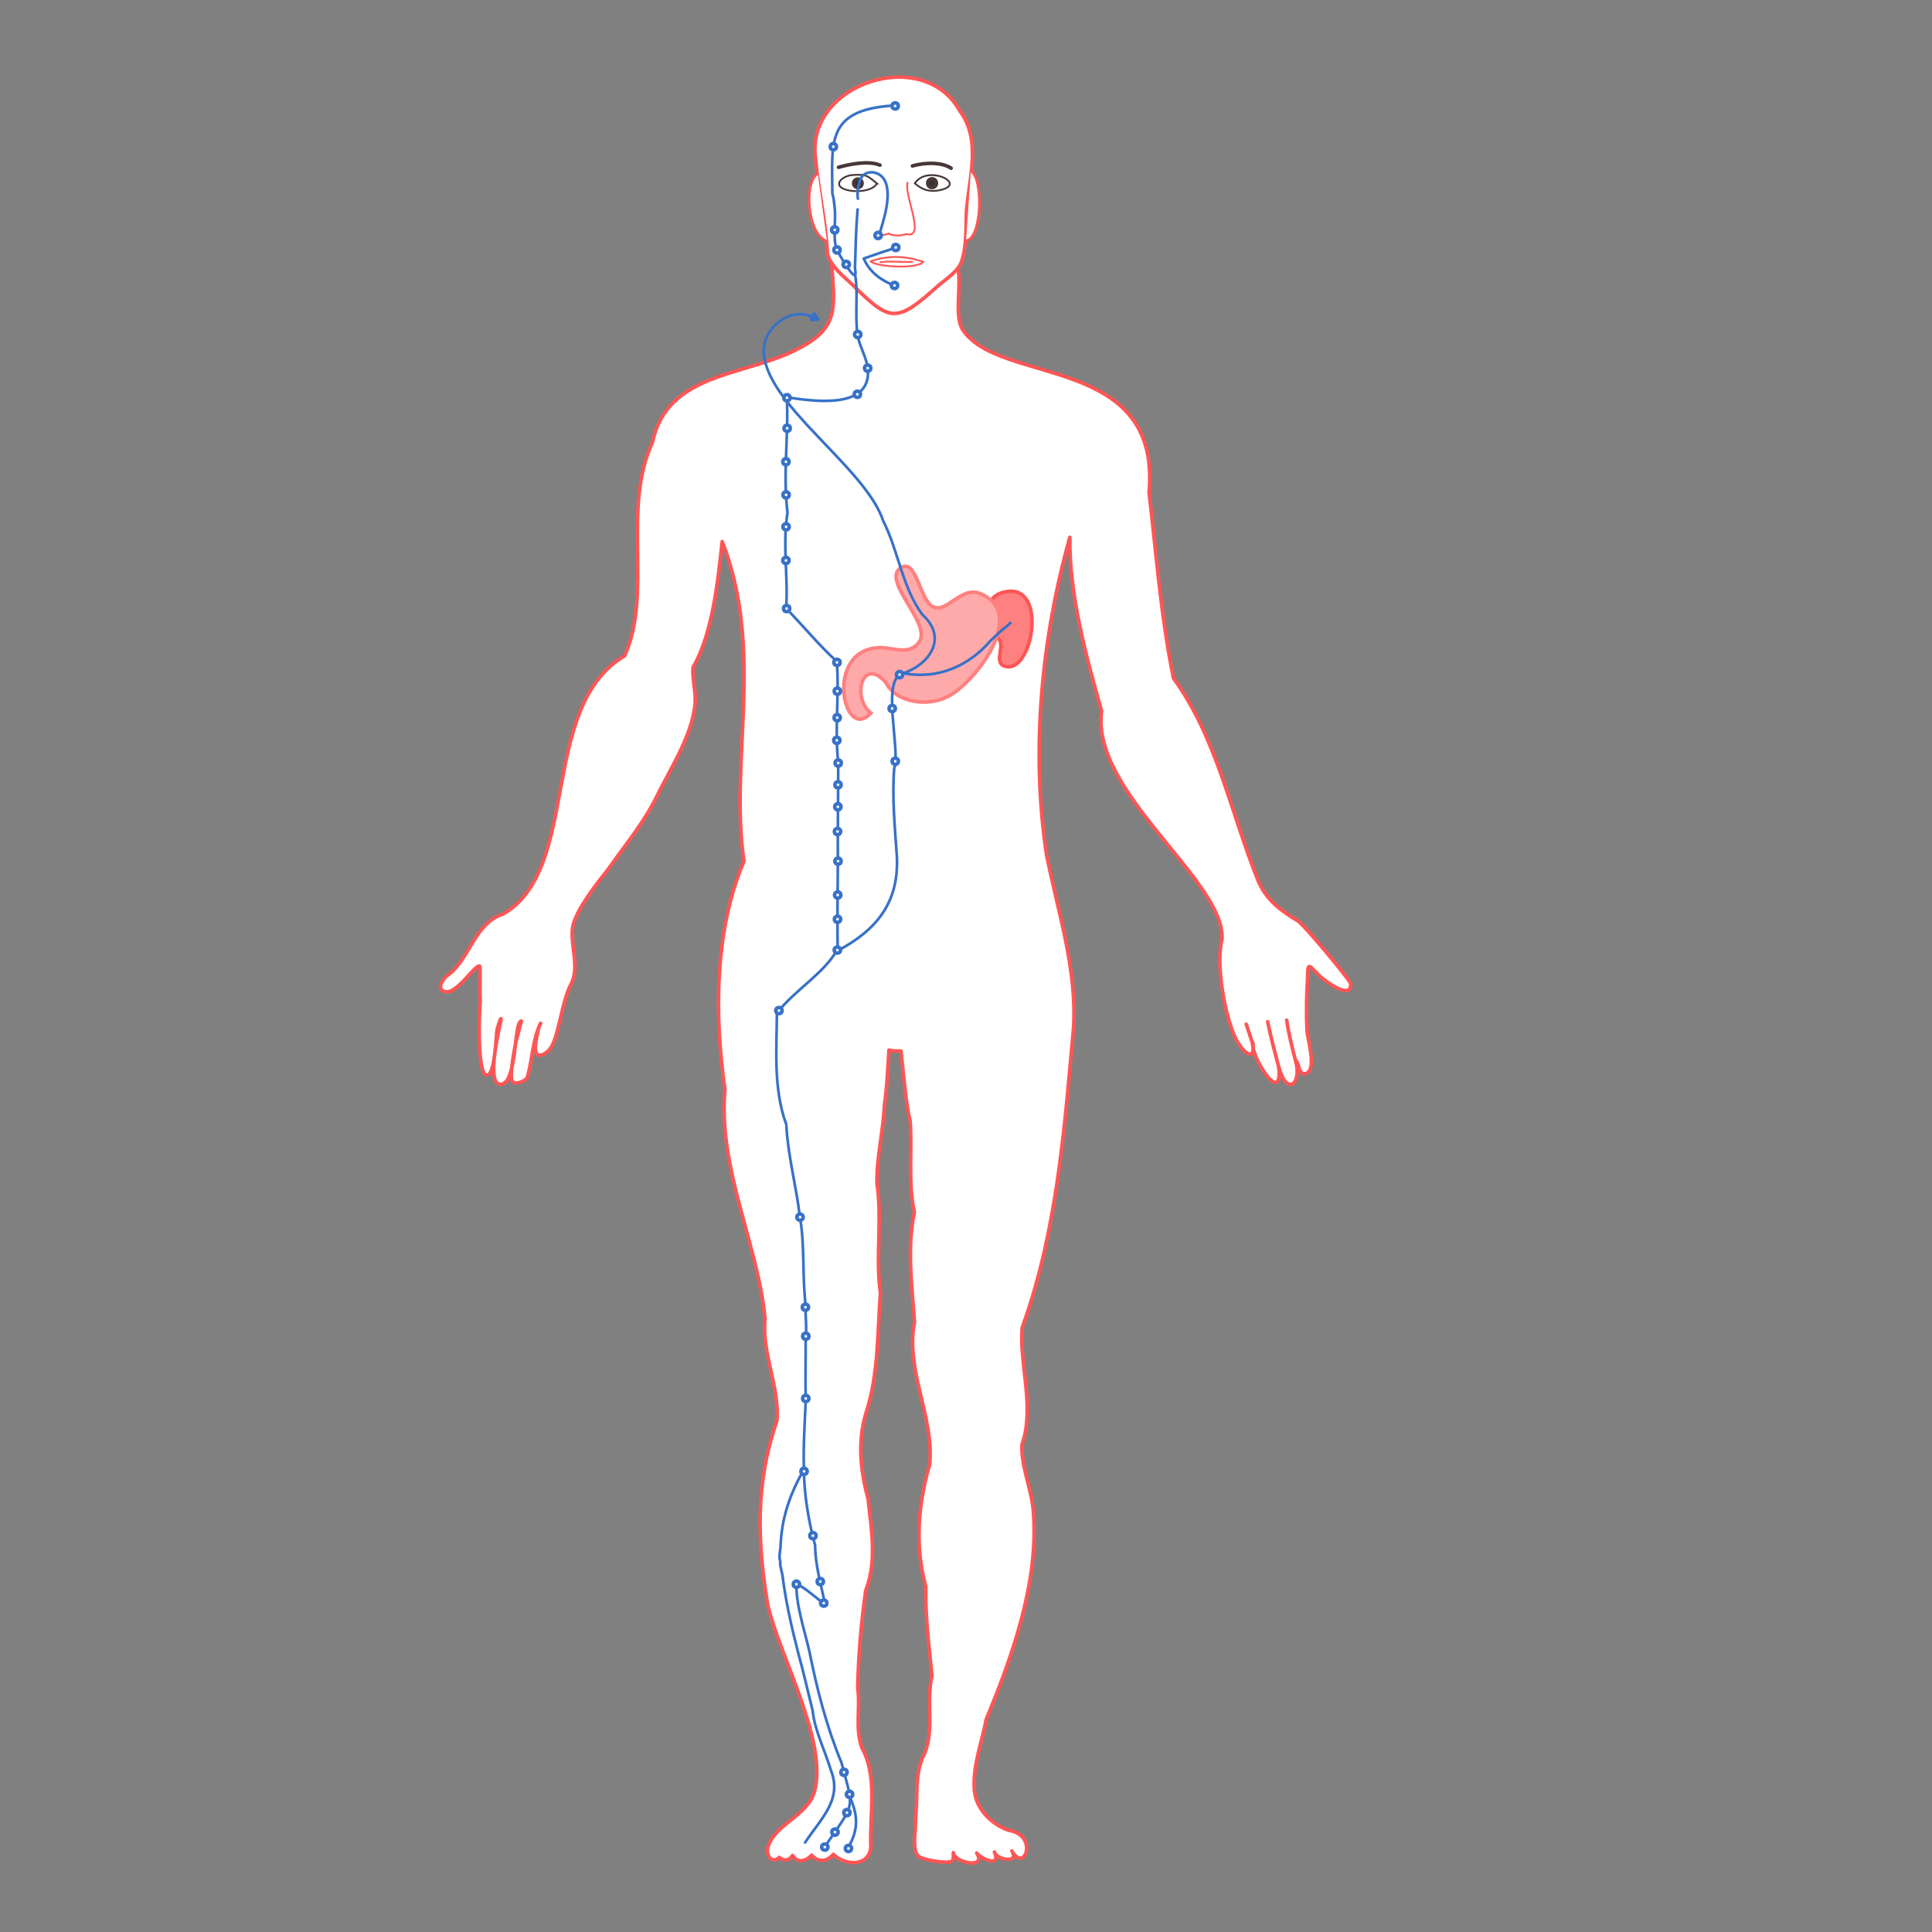 <?xml version="1.0" encoding="UTF-8" standalone="no"?>
<!-- Created with Inkscape (http://www.inkscape.org/) -->

<svg
   width="1080"
   height="1080"
   viewBox="0 0 1080 1080"
   version="1.1"
   id="SVGRoot"
   sodipodi:docname="Meridiano principal del estómago.svg"
   inkscape:export-filename="Meridiano principal del estómago.svg"
   inkscape:export-xdpi="96"
   inkscape:export-ydpi="96"
   xmlns:inkscape="http://www.inkscape.org/namespaces/inkscape"
   xmlns:sodipodi="http://sodipodi.sourceforge.net/DTD/sodipodi-0.dtd"
   xmlns="http://www.w3.org/2000/svg"
   xmlns:svg="http://www.w3.org/2000/svg">
  <rect x="0" y="0" width="1080" height="1080" fill="#808080" stroke="none"/>
  <sodipodi:namedview
     id="namedview82"
     pagecolor="#ffffff"
     bordercolor="#000000"
     borderopacity="0.25"
     inkscape:showpageshadow="2"
     inkscape:pageopacity="0.0"
     inkscape:pagecheckerboard="0"
     inkscape:deskcolor="#d1d1d1"
     showgrid="false" />
  <defs
     id="defs932" />
  <g
     id="layer1"
     style="fill:#ffffff;stroke-width:2;stroke-dasharray:none">
    <path
       style="fill:#ffffff;fill-opacity:1;stroke:#ff5555;stroke-width:2;stroke-linecap:round;stroke-linejoin:round;stroke-dasharray:none"
       d="m 464.898,147.109 c 1.848,26.483 4.213,36.764 -21.168,49.078 -29.283,14.208 -70.875,12.604 -79.025,51.093 -17.283,37.481 0.279,84.325 -15.51,119.304 -48.442,28.81 -24.078,118.498 -67.72,144.239 -16.255,5.058 -18.998,25.654 -31.165,34.334 -2.297,1.639 -6.725,7.311 -1.92,9.1 6.712,2.498 17.47,-15.904 19.817,-14.144 0.423,0.317 -0.162,16.967 0.288,19.12 -0.628,6.141 -1.915,40.453 3.371,41.75 4.88,1.197 5.373,-21.902 6.022,-25.579 0.107,-0.605 1.905,-6.194 2.148,-6.049 0.337,0.202 -1.219,6.452 -1.311,7.03 -0.505,3.181 -6.703,29.937 1.159,29.741 9.429,-0.236 7.176,-35.34 11.587,-35.34 0.098,0 -0.35,1.185 -0.364,1.225 -0.837,2.497 -1.198,5.171 -2.005,7.692 -0.999,3.122 -4.456,21.235 -2.85,24.567 1.321,2.742 7.957,0.013 8.61,-2.305 2.804,-9.958 2.812,-20.547 7.308,-29.984 4e-4,-7.8e-4 -1.317,2.833 -1.802,6.163 -0.267,1.839 -2.901,11.566 1.066,11.74 2.641,0.116 5.298,-2.332 6.606,-4.398 4.481,-7.076 5.967,-25.611 11.232,-35.462 5.007,-9.694 -0.895,-22.723 0.911,-31.975 1.91,-9.782 14.239,-25.133 19.767,-32.082 9.196,-13.2 19.649,-25.571 26.739,-39.896 7.697,-15.827 19.89,-34.078 21.815,-51.974 0.764,-7.099 -1.705,-14.389 -1.08,-21.091 11.075,-18.849 14.057,-49.82 16.285,-70.287 23.993,61.551 3.806,122.804 12.181,178.663 -16.445,38.334 -16.623,86.623 -10.645,127.66 -4.045,43.789 18.831,87.861 22.412,128.265 -1.97,18.818 8.333,38.911 6.676,56.802 -12.186,35.277 -11.088,67.817 -5.039,103.683 7.039,28.946 33.153,75.348 26.177,102.993 -3.155,13.95 -22.442,18.755 -26.158,31.753 -1.339,4.684 2.268,9.636 6.267,5.758 3.347,2.4 5.485,1.717 7.463,-1.095 3.243,4.829 7.552,3.019 10.714,-0.141 3.646,4.334 8.601,3.643 12.11,-0.472 6.648,6.546 20.11,7.1 20.947,-4.281 -0.856,-17.777 4.029,-38.744 -4.938,-55.131 -4.05,-10.789 -0.8,-22.711 -2.413,-33.671 0.347,-17.871 1.971,-36.574 4.486,-54.452 6.437,-16.317 3.11,-34.207 1.361,-50.841 -4.339,-16.405 -6.141,-32.555 -1.008,-48.947 6.849,-21.261 6.135,-44.286 7.88,-66.421 -2.894,-19.665 1.113,-42.181 -1.979,-61.252 -0.214,-14.556 3.641,-30.061 4.182,-43.799 1.517,-9.764 1.943,-22.372 2.546,-30.755 2.158,0.576 4.626,0.482 6.703,0.482 1.554,13.072 2.323,26.829 5.161,39.414 1.164,16.276 -1.269,34.942 2.369,50.76 -4.29,19.82 -1.349,41.592 0.062,61.264 -5.429,26.806 11.392,54.183 8.396,79.88 -6.607,22.88 -8.192,45.589 -2.105,68.135 -0.345,16.168 1.913,34.738 3.475,49.843 -3.698,14.477 1.965,32.079 -5.1,45.368 -4.375,9.643 -2.989,22.04 -3.85,30.925 -0.251,2.989 -0.227,6.032 -0.401,9.046 -0.229,3.979 -1.289,11.726 1.32,15.13 1.762,2.298 17.345,5.013 19.303,2.941 0.99,-1.048 0.569,-3.955 0.654,-4.576 0.696,5.777 18.897,9.358 13.06,0.203 2.467,3.325 13.862,8.379 9.898,-0.572 0.964,4.326 14.287,6.833 9.784,-0.594 7.023,12.891 15.142,-8.774 -1.739,-11.536 -10.263,-3.407 -19.341,-13.088 -19.341,-24.09 -0.572,-12.714 4.455,-25.827 6.737,-37.975 14.793,-35.68 29.58,-77.312 26.314,-116.485 -1.055,-12.655 -6.904,-24.727 -6.335,-37.099 7.347,-20.717 -1.638,-44.916 0.124,-65.395 19.679,-54.178 23.715,-112.621 28.728,-167.974 1.905,-32.316 -8.86,-64.814 -15.149,-96.398 -8.882,-58.953 -2.706,-121.085 13.046,-177.371 -0.434,32.072 9.271,67.163 17.751,97.106 -6.203,45.462 69.204,95.053 67.34,127.617 -3.718,13.717 1.527,42.962 7.693,55.568 3.28,6.707 10.818,14.41 9.573,2.328 -1.891,6.038 16.56,36.692 14.493,13.607 4.373,16.317 13.076,9.861 9.285,-4.08 1.925,1.811 1.599,5.209 3.385,7.124 0.721,0.773 1.431,0.823 2.394,0.522 6.49,-2.031 0.854,-19.617 0.636,-24.259 -0.432,-9.187 -0.231,-20.418 0.346,-28.902 -0.017,-10.781 1.149,-6.595 7.085,-1.088 1.912,1.773 17.565,13.867 17.018,4.037 -0.102,-1.84 -26.929,-34.074 -29.646,-35.2 -9.707,-5.825 -17.248,-11.563 -21.937,-21.989 -15.457,-38.311 -23.377,-80.631 -47.459,-113.558 -7.053,-34.287 -9.573,-69.248 -13.677,-103.864 7.117,-77.958 -84.248,-59.654 -104.331,-91.264 -4.666,-7.344 -0.366,-25.359 -2.557,-34.135"
       id="path1353" />
    <path
       style="fill:#ffffff;fill-opacity:1;stroke:#ff5555;stroke-width:2;stroke-dasharray:none"
       d="m 462.536,141.753 c 1.784,7.41 9.194,12.7 14.467,17.896 20.62,20.314 24.15,20.984 46.706,0.694 4.106,-3.693 11.608,-8.244 13.642,-13.732 3.171,-8.557 2.498,-20.167 2.941,-29.155 1.573,-18.663 8.395,-39.394 -3.878,-55.625 -20.286,-36.594 -86.364,-15.248 -80.507,26.896 1.565,17.631 5.787,35.244 6.63,53.026 z"
       id="path1349" />
    <path
       style="fill:#ffffff;fill-opacity:1;stroke:#ff5555;stroke-width:1.5;stroke-dasharray:none"
       d="m 542.714,95.702 c 7.17,3.644 6.341,37.923 -2.677,38.839"
       id="path1361" />
    <path
       style="fill:#ffffff;fill-opacity:1;stroke:#ff5555;stroke-width:1.5;stroke-dasharray:none"
       d="m 457.112,96.95 c -8.283,5.318 -5.51,34.851 5.158,37.87"
       id="path1363" />
    <path
       style="fill:none;fill-opacity:1;stroke:#3771c8;stroke-width:1.5;stroke-linecap:round;stroke-linejoin:round;stroke-dasharray:none;stroke-dashoffset:0"
       d="m 500.415,138.553 c -5.869,1.892 -11.738,3.918 -17.579,5.953 3.349,7.829 9.749,12.214 17.393,15.29"
       id="path1375" />
    <path
       style="fill:#ffffff;fill-opacity:1;stroke:#483737;stroke-width:1;stroke-dasharray:none"
       d="m 511.393,102.509 c 7.008,-10.873 30.189,0.483 13.805,3.833 -5.489,1.122 -9.69,-0.241 -13.805,-3.833 z"
       id="path2862" />
    <path
       style="fill:#ffffff;fill-opacity:1;stroke:#483737;stroke-width:1;stroke-dasharray:none"
       d="m 490.162,102.573 c -0.422,-0.342 -3.217,-2.929 -5.3,-3.97 -2.478,-1.238 -5.576,-0.842 -8.233,-0.765 -2.059,0.06 -5.197,1.218 -6.576,2.796 -5.902,6.757 16.529,8.897 20.109,1.939 z"
       id="path2868" />
    <path
       style="fill:#ffffff;fill-opacity:1;stroke:#483737;stroke-width:2;stroke-linecap:round;stroke-linejoin:round;stroke-dasharray:none"
       d="m 510.058,92.761 c 6.323,-1.83 16.031,-2.433 21.626,1.266"
       id="path2878" />
    <path
       style="fill:#ffffff;fill-opacity:1;stroke:#483737;stroke-width:2;stroke-linecap:round;stroke-linejoin:round;stroke-dasharray:none"
       d="m 491.9,92.319 c -6.381,-2.665 -16.746,-0.596 -23.166,1.194"
       id="path2886" />
    <path
       style="fill:#ffffff;fill-opacity:1;stroke:#ff5555;stroke-width:1;stroke-dasharray:none"
       d="m 507.47,101.751 c -2.752,6.196 10.575,32.054 -0.814,29.127 -3.07,0.902 -7.222,1.237 -9.867,-0.336 -1.808,0.672 -3.566,1.186 -5.403,0.594"
       id="path2888" />
    <path
       style="fill:none;fill-opacity:1;stroke:#ff5555;stroke-width:1;stroke-linecap:round;stroke-linejoin:round;stroke-dasharray:none"
       d="m 516.143,146.307 c -10.073,-3.202 -19.304,-3.804 -29.551,-0.191 4.016,3.264 26.536,4.383 29.551,0.191 z"
       id="path2892" />
    <path
       style="fill:#ffffff;fill-opacity:1;stroke:#ff5555;stroke-width:1;stroke-linecap:round;stroke-linejoin:round;stroke-dasharray:none"
       d="m 492.119,146.584 c 5.74,-0.833 11.927,0.111 17.792,-0.211"
       id="path2898" />
    <circle
       style="fill:#333333;fill-opacity:1;stroke:#483737;stroke-width:2;stroke-linecap:round;stroke-linejoin:round;stroke-dasharray:none;stroke-dashoffset:0"
       id="path3788"
       cx="521.022"
       cy="102.393"
       r="2.427" />
    <circle
       style="fill:#333333;fill-opacity:1;stroke:#483737;stroke-width:2;stroke-linecap:round;stroke-linejoin:round;stroke-dasharray:none;stroke-dashoffset:0"
       id="path3788-8"
       cx="479.544"
       cy="102.46"
       r="2.35" />
    <path
       style="fill:#ffffff;fill-opacity:1;stroke:#ff5555;stroke-width:2;stroke-linecap:round;stroke-linejoin:round;stroke-dasharray:none;stroke-dashoffset:0"
       d="m 700.423,583.958 c -1.255,-3.746 -2.618,-8.038 -3.765,-11.447"
       id="path4365" />
    <path
       style="fill:#ffffff;fill-opacity:1;stroke:#ff5555;stroke-width:2;stroke-linecap:round;stroke-linejoin:round;stroke-dasharray:none;stroke-dashoffset:0"
       d="m 715.163,597.851 c -2.33,-8.842 -4.675,-17.715 -6.537,-26.664"
       id="path4367" />
    <path
       style="fill:#ffffff;fill-opacity:1;stroke:#ff5555;stroke-width:2;stroke-linecap:round;stroke-linejoin:round;stroke-dasharray:none;stroke-dashoffset:0"
       d="m 724.296,593.115 c -1.98,-7.305 -4.007,-15.713 -5.046,-22.831"
       id="path4369" />
    <path
       style="fill:#ff8080;fill-opacity:1;stroke:#ff5555;stroke-width:2;stroke-dasharray:none"
       d="m 554.222,335.47 c 2.105,-3.133 5.786,-4.487 9.367,-4.883 22.024,-2.433 13.394,46.623 -1.921,41.817 -7.143,-2.242 1.985,-13.441 -5.03,-16.443"
       id="path2920" />
    <path
       style="fill:#ffaaaa;fill-opacity:1;stroke:#ff8080;stroke-width:2;stroke-dasharray:none"
       d="m 529.514,389.514 c 14.509,-6.743 45.693,-46.21 18.556,-57.653 -11.027,-4.649 -19.014,11.84 -27.001,7.05 -7.009,-4.203 -8.927,-26.902 -17.408,-21.594 -11.438,7.158 17.167,31.045 10.269,41.386 -5.302,7.949 -14.582,3.3 -21.732,3.342 -31.954,0.221 -20.852,53.795 -5.382,36.545 -11.057,-8.831 -4.56,-31.931 8.364,-17.077 6.016,11.58 23.591,13.524 34.334,8.002 z"
       id="path2902" />
    <path
       style="fill:none;fill-opacity:1;stroke:#3771c8;stroke-width:1.5;stroke-linecap:round;stroke-linejoin:round;stroke-dasharray:none;stroke-dashoffset:0"
       d="m 467.944,531.613 c 22.413,-11.799 34.594,-27.418 33.423,-52.707 -1.103,-16.268 -2.828,-33.768 -1.471,-49.522 3.597,-10.48 -7.667,-50.242 4.892,-52.954 15.437,-5.339 24.96,-20.143 10.784,-32.894 -11.235,-15.273 -13.409,-35.707 -21.829,-52.317 -10.069,-30.388 -66.807,-65.499 -66.807,-95.238 0,-13.045 15.389,-25.003 27.47,-18.563"
       id="path2916" />
    <path
       style="fill:none;fill-opacity:1;stroke:#3771c8;stroke-width:1.5;stroke-dasharray:none;stroke-dashoffset:0"
       d="m 504.969,376.317 c 19.49,3.69 36.782,-4.093 49.087,-18.519 2.359,-2.099 4.501,-4.379 6.972,-6.352 1.533,-1.014 3.026,-2.535 4.258,-3.693"
       id="path2918" />
    <path
       style="fill:#ffffff;fill-opacity:1;stroke:#3771c8;stroke-width:1.5;stroke-dasharray:none;stroke-dashoffset:0"
       d="m 474.113,1032.893 c 5.731,-10.092 5.589,-17.286 1.305,-27.682"
       id="path2922" />
    <path
       style="fill:none;fill-opacity:1;stroke:#3771c8;stroke-width:1.5;stroke-linecap:round;stroke-linejoin:round;stroke-dasharray:none;stroke-dashoffset:0"
       d="m 450.066,1029.974 c 8.441,-12.98 20.964,-23.791 14.487,-40.153 -3.262,-10.98 -9.121,-22.279 -10.315,-33.708 -2.607,-10.621 -5.083,-21.394 -7.97,-31.857 -3.689,-14.261 -6.983,-28.75 -8.848,-43.39 -0.369,-2.896 -1.537,-5.151 -1.254,-8.176 -0.95,-2.464 0.07,-5.54 0.166,-8.204 0.57,-15.889 5.129,-28.919 12.803,-42.627"
       id="path2926" />
    <circle
       style="fill:#ffffff;fill-opacity:1;stroke:#3771c8;stroke-width:2;stroke-linecap:round;stroke-linejoin:round;stroke-dasharray:none;stroke-dashoffset:0"
       id="path2980-3-6-7-5-25"
       cx="474.281"
       cy="1033.295"
       r="1.743" />
    <circle
       style="fill:#ffffff;fill-opacity:1;stroke:#3771c8;stroke-width:2;stroke-linecap:round;stroke-linejoin:round;stroke-dasharray:none;stroke-dashoffset:0"
       id="path2980-3-6-7-5-25-4"
       cx="500.467"
       cy="425.554"
       r="1.743" />
    <circle
       style="fill:#ffffff;fill-opacity:1;stroke:#3771c8;stroke-width:2;stroke-linecap:round;stroke-linejoin:round;stroke-dasharray:none;stroke-dashoffset:0"
       id="path2980-3-6-7-5-25-7"
       cx="498.745"
       cy="396.06"
       r="1.743" />
    <circle
       style="fill:#ffffff;fill-opacity:1;stroke:#3771c8;stroke-width:2;stroke-linecap:round;stroke-linejoin:round;stroke-dasharray:none;stroke-dashoffset:0"
       id="path2980-3-6-7-5-25-44"
       cx="502.879"
       cy="377.109"
       r="1.743" />
    <path
       style="fill:#ffffff;fill-opacity:1;stroke:#3771c8;stroke-width:2;stroke-linecap:round;stroke-linejoin:round;stroke-dasharray:none;stroke-dashoffset:0"
       d="m 453.689,178.611 1.304,-3.096 2.075,2.977 z"
       id="path4351" />
    <path
       style="fill:none;fill-opacity:1;stroke:#3771c8;stroke-width:1.5;stroke-linecap:round;stroke-linejoin:round;stroke-dasharray:none"
       d="m 439.472,628.41 c -7.264,-19.72 -5.306,-42.65 -5.174,-61.993 9.561,-12.815 26.887,-22.482 33.951,-35.972 -0.229,-16.343 10e-4,-32.786 0.131,-48.905 -0.158,-18.385 0.201,-37.009 0.201,-55.394 -2.135,-18.642 0.73,-37.726 -0.823,-56.395 -10.015,-9.086 -19.072,-20.264 -28.296,-29.62 1.25,-17.776 -2.187,-35.856 0.772,-53.522 -2.701,-21.229 0.725,-43.784 -0.403,-64.51 13.509,1.937 47.074,7.44 45.323,-15.393 -0.524,-6.84 -4.793,-12.871 -5.8,-19.755 -1.535,-10.493 0.386,-24.486 -1.291,-32.91"
       id="path1367" />
    <path
       style="fill:none;fill-opacity:1;stroke:#3771c8;stroke-width:1.5;stroke-linecap:round;stroke-linejoin:round;stroke-dasharray:none"
       d="m 461.362,1031.909 c 17.012,-25.026 16.073,-19.933 8.987,-46.669 -8.132,-19.51 -13.627,-40.88 -17.597,-60.673 -2.628,-12.347 -7.871,-26.878 -7.535,-39.253 5.897,3.011 10.692,7.787 15.986,11.578 -2.111,-10.723 -5.54,-22.065 -5.54,-33.034 -3.822,-13.93 -6.281,-29.237 -6.281,-43.303 -0.387,-12.607 0.5,-25.592 1.06,-38.086 -0.376,-11.862 0.06,-23.714 -0.105,-35.535 0.893,-5.096 -0.448,-12.947 0.112,-16.726 -2.131,-16.167 -0.427,-34.526 -3.313,-49.895 -1.91,-16.829 -6.722,-34.331 -7.526,-50.966"
       id="path1365" />
    <path
       style="fill:none;fill-opacity:1;stroke:#3771c8;stroke-width:1.5;stroke-linecap:round;stroke-linejoin:round;stroke-dasharray:none"
       d="m 499.645,59.007 c -38.489,2.27 -34.361,21.105 -34.361,49.253 0.886,2.639 1.015,5.487 1.333,8.246 0.773,6.723 -1.25,16.639 1.138,22.904 0.594,1.558 12.556,22.79 10.17,10.54 0.333,-11.168 0.546,-21.688 1.476,-32.859"
       id="path1371" />
    <path
       style="fill:none;fill-opacity:1;stroke:#3771c8;stroke-width:1.5;stroke-linecap:round;stroke-dasharray:none;stroke-dashoffset:0"
       d="m 479.57,111.074 c -0.491,-3.306 0.091,-6.74 1.045,-9.942 1.991,-6.684 10.842,-6.06 13.868,-0.434 4.702,8.74 -1.462,24.903 -3.578,32.5"
       id="path1373" />
    <circle
       style="fill:#ffffff;fill-opacity:1;stroke:#3771c8;stroke-width:2;stroke-linecap:round;stroke-linejoin:round;stroke-dasharray:none;stroke-dashoffset:0"
       id="path2980"
       cx="461.079"
       cy="1032.524"
       r="1.743" />
    <circle
       style="fill:#ffffff;fill-opacity:1;stroke:#3771c8;stroke-width:2;stroke-linecap:round;stroke-linejoin:round;stroke-dasharray:none;stroke-dashoffset:0"
       id="path2980-3"
       cx="466.744"
       cy="1024.16"
       r="1.743" />
    <circle
       style="fill:#ffffff;fill-opacity:1;stroke:#3771c8;stroke-width:2;stroke-linecap:round;stroke-linejoin:round;stroke-dasharray:none;stroke-dashoffset:0"
       id="path2980-3-6"
       cx="473.434"
       cy="1013.272"
       r="1.743" />
    <circle
       style="fill:#ffffff;fill-opacity:1;stroke:#3771c8;stroke-width:2;stroke-linecap:round;stroke-linejoin:round;stroke-dasharray:none;stroke-dashoffset:0"
       id="path2980-3-6-7"
       cx="474.916"
       cy="1003.044"
       r="1.743" />
    <circle
       style="fill:#ffffff;fill-opacity:1;stroke:#3771c8;stroke-width:2;stroke-linecap:round;stroke-linejoin:round;stroke-dasharray:none;stroke-dashoffset:0"
       id="path2980-3-6-7-5"
       cx="471.796"
       cy="990.735"
       r="1.743" />
    <circle
       style="fill:#ffffff;fill-opacity:1;stroke:#3771c8;stroke-width:2;stroke-linecap:round;stroke-linejoin:round;stroke-dasharray:none;stroke-dashoffset:0"
       id="path2980-3-6-7-5-3"
       cx="445.207"
       cy="885.604"
       r="1.743" />
    <circle
       style="fill:#ffffff;fill-opacity:1;stroke:#3771c8;stroke-width:2;stroke-linecap:round;stroke-linejoin:round;stroke-dasharray:none;stroke-dashoffset:0"
       id="path2980-3-6-7-5-5"
       cx="460.491"
       cy="896.14"
       r="1.743" />
    <circle
       style="fill:#ffffff;fill-opacity:1;stroke:#3771c8;stroke-width:2;stroke-linecap:round;stroke-linejoin:round;stroke-dasharray:none;stroke-dashoffset:0"
       id="path2980-3-6-7-5-6"
       cx="458.545"
       cy="884.107"
       r="1.743" />
    <circle
       style="fill:#ffffff;fill-opacity:1;stroke:#3771c8;stroke-width:2;stroke-linecap:round;stroke-linejoin:round;stroke-dasharray:none;stroke-dashoffset:0"
       id="path2980-3-6-7-5-2"
       cx="454.438"
       cy="858.46"
       r="1.743" />
    <circle
       style="fill:#ffffff;fill-opacity:1;stroke:#3771c8;stroke-width:2;stroke-linecap:round;stroke-linejoin:round;stroke-dasharray:none;stroke-dashoffset:0"
       id="path2980-3-6-7-5-9"
       cx="449.468"
       cy="822.498"
       r="1.743" />
    <circle
       style="fill:#ffffff;fill-opacity:1;stroke:#3771c8;stroke-width:2;stroke-linecap:round;stroke-linejoin:round;stroke-dasharray:none;stroke-dashoffset:0"
       id="path2980-3-6-7-5-1"
       cx="450.443"
       cy="781.761"
       r="1.743" />
    <circle
       style="fill:#ffffff;fill-opacity:1;stroke:#3771c8;stroke-width:2;stroke-linecap:round;stroke-linejoin:round;stroke-dasharray:none;stroke-dashoffset:0"
       id="path2980-3-6-7-5-27"
       cx="450.443"
       cy="746.969"
       r="1.743" />
    <circle
       style="fill:#ffffff;fill-opacity:1;stroke:#3771c8;stroke-width:2;stroke-linecap:round;stroke-linejoin:round;stroke-dasharray:none;stroke-dashoffset:0"
       id="path2980-3-6-7-5-0"
       cx="450.244"
       cy="730.755"
       r="1.743" />
    <circle
       style="fill:#ffffff;fill-opacity:1;stroke:#3771c8;stroke-width:2;stroke-linecap:round;stroke-linejoin:round;stroke-dasharray:none;stroke-dashoffset:0"
       id="path2980-3-6-7-5-93"
       cx="447.227"
       cy="680.405"
       r="1.743" />
    <circle
       style="fill:#ffffff;fill-opacity:1;stroke:#3771c8;stroke-width:2;stroke-linecap:round;stroke-linejoin:round;stroke-dasharray:none;stroke-dashoffset:0"
       id="path2980-3-6-7-5-60"
       cx="435.434"
       cy="564.919"
       r="1.743" />
    <circle
       style="fill:#ffffff;fill-opacity:1;stroke:#3771c8;stroke-width:2;stroke-linecap:round;stroke-linejoin:round;stroke-dasharray:none;stroke-dashoffset:0"
       id="path2980-3-6-7-5-62"
       cx="468.082"
       cy="531.101"
       r="1.743" />
    <circle
       style="fill:#ffffff;fill-opacity:1;stroke:#3771c8;stroke-width:2;stroke-linecap:round;stroke-linejoin:round;stroke-dasharray:none;stroke-dashoffset:0"
       id="path2980-3-6-7-5-61"
       cx="468.18"
       cy="513.851"
       r="1.743" />
    <circle
       style="fill:#ffffff;fill-opacity:1;stroke:#3771c8;stroke-width:2;stroke-linecap:round;stroke-linejoin:round;stroke-dasharray:none;stroke-dashoffset:0"
       id="path2980-3-6-7-5-8"
       cx="468.277"
       cy="500.304"
       r="1.743" />
    <circle
       style="fill:#ffffff;fill-opacity:1;stroke:#3771c8;stroke-width:2;stroke-linecap:round;stroke-linejoin:round;stroke-dasharray:none;stroke-dashoffset:0"
       id="path2980-3-6-7-5-7"
       cx="468.472"
       cy="481.398"
       r="1.743" />
    <circle
       style="fill:#ffffff;fill-opacity:1;stroke:#3771c8;stroke-width:2;stroke-linecap:round;stroke-linejoin:round;stroke-dasharray:none;stroke-dashoffset:0"
       id="path2980-3-6-7-5-92"
       cx="468.18"
       cy="464.83"
       r="1.743" />
    <circle
       style="fill:#ffffff;fill-opacity:1;stroke:#3771c8;stroke-width:2;stroke-linecap:round;stroke-linejoin:round;stroke-dasharray:none;stroke-dashoffset:0"
       id="path2980-3-6-7-5-02"
       cx="468.375"
       cy="450.991"
       r="1.743" />
    <circle
       style="fill:#ffffff;fill-opacity:1;stroke:#3771c8;stroke-width:2;stroke-linecap:round;stroke-linejoin:round;stroke-dasharray:none;stroke-dashoffset:0"
       id="path2980-3-6-7-5-37"
       cx="468.472"
       cy="438.711"
       r="1.743" />
    <circle
       style="fill:#ffffff;fill-opacity:1;stroke:#3771c8;stroke-width:2;stroke-linecap:round;stroke-linejoin:round;stroke-dasharray:none;stroke-dashoffset:0"
       id="path2980-3-6-7-5-59"
       cx="468.57"
       cy="426.529"
       r="1.743" />
    <circle
       style="fill:#ffffff;fill-opacity:1;stroke:#3771c8;stroke-width:2;stroke-linecap:round;stroke-linejoin:round;stroke-dasharray:none;stroke-dashoffset:0"
       id="path2980-3-6-7-5-22"
       cx="467.79"
       cy="413.86"
       r="1.743" />
    <circle
       style="fill:#ffffff;fill-opacity:1;stroke:#3771c8;stroke-width:2;stroke-linecap:round;stroke-linejoin:round;stroke-dasharray:none;stroke-dashoffset:0"
       id="path2980-3-6-7-5-89"
       cx="467.985"
       cy="401.19"
       r="1.743" />
    <circle
       style="fill:#ffffff;fill-opacity:1;stroke:#3771c8;stroke-width:2;stroke-linecap:round;stroke-linejoin:round;stroke-dasharray:none;stroke-dashoffset:0"
       id="path2980-3-6-7-5-73"
       cx="468.082"
       cy="386.377"
       r="1.743" />
    <circle
       style="fill:#ffffff;fill-opacity:1;stroke:#3771c8;stroke-width:2;stroke-linecap:round;stroke-linejoin:round;stroke-dasharray:none;stroke-dashoffset:0"
       id="path2980-3-6-7-5-612"
       cx="467.888"
       cy="370.296"
       r="1.743" />
    <circle
       style="fill:#ffffff;fill-opacity:1;stroke:#3771c8;stroke-width:2;stroke-linecap:round;stroke-linejoin:round;stroke-dasharray:none;stroke-dashoffset:0"
       id="path2980-3-6-7-5-931"
       cx="439.722"
       cy="340.182"
       r="1.743" />
    <circle
       style="fill:#ffffff;fill-opacity:1;stroke:#3771c8;stroke-width:2;stroke-linecap:round;stroke-linejoin:round;stroke-dasharray:none;stroke-dashoffset:0"
       id="path2980-3-6-7-5-94"
       cx="439.333"
       cy="313.284"
       r="1.743" />
    <circle
       style="fill:#ffffff;fill-opacity:1;stroke:#3771c8;stroke-width:2;stroke-linecap:round;stroke-linejoin:round;stroke-dasharray:none;stroke-dashoffset:0"
       id="path2980-3-6-7-5-78"
       cx="439.43"
       cy="294.475"
       r="1.743" />
    <circle
       style="fill:#ffffff;fill-opacity:1;stroke:#3771c8;stroke-width:2;stroke-linecap:round;stroke-linejoin:round;stroke-dasharray:none;stroke-dashoffset:0"
       id="path2980-3-6-7-5-4"
       cx="439.43"
       cy="276.64"
       r="1.743" />
    <circle
       style="fill:#ffffff;fill-opacity:1;stroke:#3771c8;stroke-width:2;stroke-linecap:round;stroke-linejoin:round;stroke-dasharray:none;stroke-dashoffset:0"
       id="path2980-3-6-7-5-50"
       cx="439.333"
       cy="258.123"
       r="1.743" />
    <circle
       style="fill:#ffffff;fill-opacity:1;stroke:#3771c8;stroke-width:2;stroke-linecap:round;stroke-linejoin:round;stroke-dasharray:none;stroke-dashoffset:0"
       id="path2980-3-6-7-5-36"
       cx="440.015"
       cy="239.411"
       r="1.743" />
    <circle
       style="fill:#ffffff;fill-opacity:1;stroke:#3771c8;stroke-width:2;stroke-linecap:round;stroke-linejoin:round;stroke-dasharray:none;stroke-dashoffset:0"
       id="path2980-3-6-7-5-10"
       cx="439.917"
       cy="222.356"
       r="1.743" />
    <circle
       style="fill:#ffffff;fill-opacity:1;stroke:#3771c8;stroke-width:2;stroke-linecap:round;stroke-linejoin:round;stroke-dasharray:none;stroke-dashoffset:0"
       id="path2980-3-6-7-5-63"
       cx="479.29"
       cy="220.407"
       r="1.743" />
    <circle
       style="fill:#ffffff;fill-opacity:1;stroke:#3771c8;stroke-width:2;stroke-linecap:round;stroke-linejoin:round;stroke-dasharray:none;stroke-dashoffset:0"
       id="path2980-3-6-7-5-20"
       cx="485.04"
       cy="205.789"
       r="1.743" />
    <circle
       style="fill:#ffffff;fill-opacity:1;stroke:#3771c8;stroke-width:2;stroke-linecap:round;stroke-linejoin:round;stroke-dasharray:none;stroke-dashoffset:0"
       id="path2980-3-6-7-5-615"
       cx="479.485"
       cy="186.979"
       r="1.743" />
    <circle
       style="fill:#ffffff;fill-opacity:1;stroke:#3771c8;stroke-width:2;stroke-linecap:round;stroke-linejoin:round;stroke-dasharray:none;stroke-dashoffset:0"
       id="path2980-3-6-7-5-54"
       cx="473.053"
       cy="147.802"
       r="1.743" />
    <circle
       style="fill:#ffffff;fill-opacity:1;stroke:#3771c8;stroke-width:2;stroke-linecap:round;stroke-linejoin:round;stroke-dasharray:none;stroke-dashoffset:0"
       id="path2980-3-6-7-5-76"
       cx="467.888"
       cy="139.713"
       r="1.743" />
    <circle
       style="fill:#ffffff;fill-opacity:1;stroke:#3771c8;stroke-width:2;stroke-linecap:round;stroke-linejoin:round;stroke-dasharray:none;stroke-dashoffset:0"
       id="path2980-3-6-7-5-56"
       cx="466.621"
       cy="128.505"
       r="1.743" />
    <circle
       style="fill:#ffffff;fill-opacity:1;stroke:#3771c8;stroke-width:2;stroke-linecap:round;stroke-linejoin:round;stroke-dasharray:none;stroke-dashoffset:0"
       id="path2980-3-6-7-5-937"
       cx="465.841"
       cy="82.018"
       r="1.743" />
    <circle
       style="fill:#ffffff;fill-opacity:1;stroke:#3771c8;stroke-width:2;stroke-linecap:round;stroke-linejoin:round;stroke-dasharray:none;stroke-dashoffset:0"
       id="path2980-3-6-7-5-25-3"
       cx="500.048"
       cy="159.594"
       r="1.743" />
    <circle
       style="fill:#ffffff;fill-opacity:1;stroke:#3771c8;stroke-width:2;stroke-linecap:round;stroke-linejoin:round;stroke-dasharray:none;stroke-dashoffset:0"
       id="path2980-3-6-7-5-25-78"
       cx="500.731"
       cy="138.348"
       r="1.743" />
    <circle
       style="fill:#ffffff;fill-opacity:1;stroke:#3771c8;stroke-width:2;stroke-linecap:round;stroke-linejoin:round;stroke-dasharray:none;stroke-dashoffset:0"
       id="path2980-3-6-7-5-25-6"
       cx="490.887"
       cy="131.624"
       r="1.743" />
    <circle
       style="fill:#ffffff;fill-opacity:1;stroke:#3771c8;stroke-width:2;stroke-linecap:round;stroke-linejoin:round;stroke-dasharray:none;stroke-dashoffset:0"
       id="path2980-3-6-7-5-25-8"
       cx="500.415"
       cy="59.221"
       r="1.743" />
  </g>
</svg>
